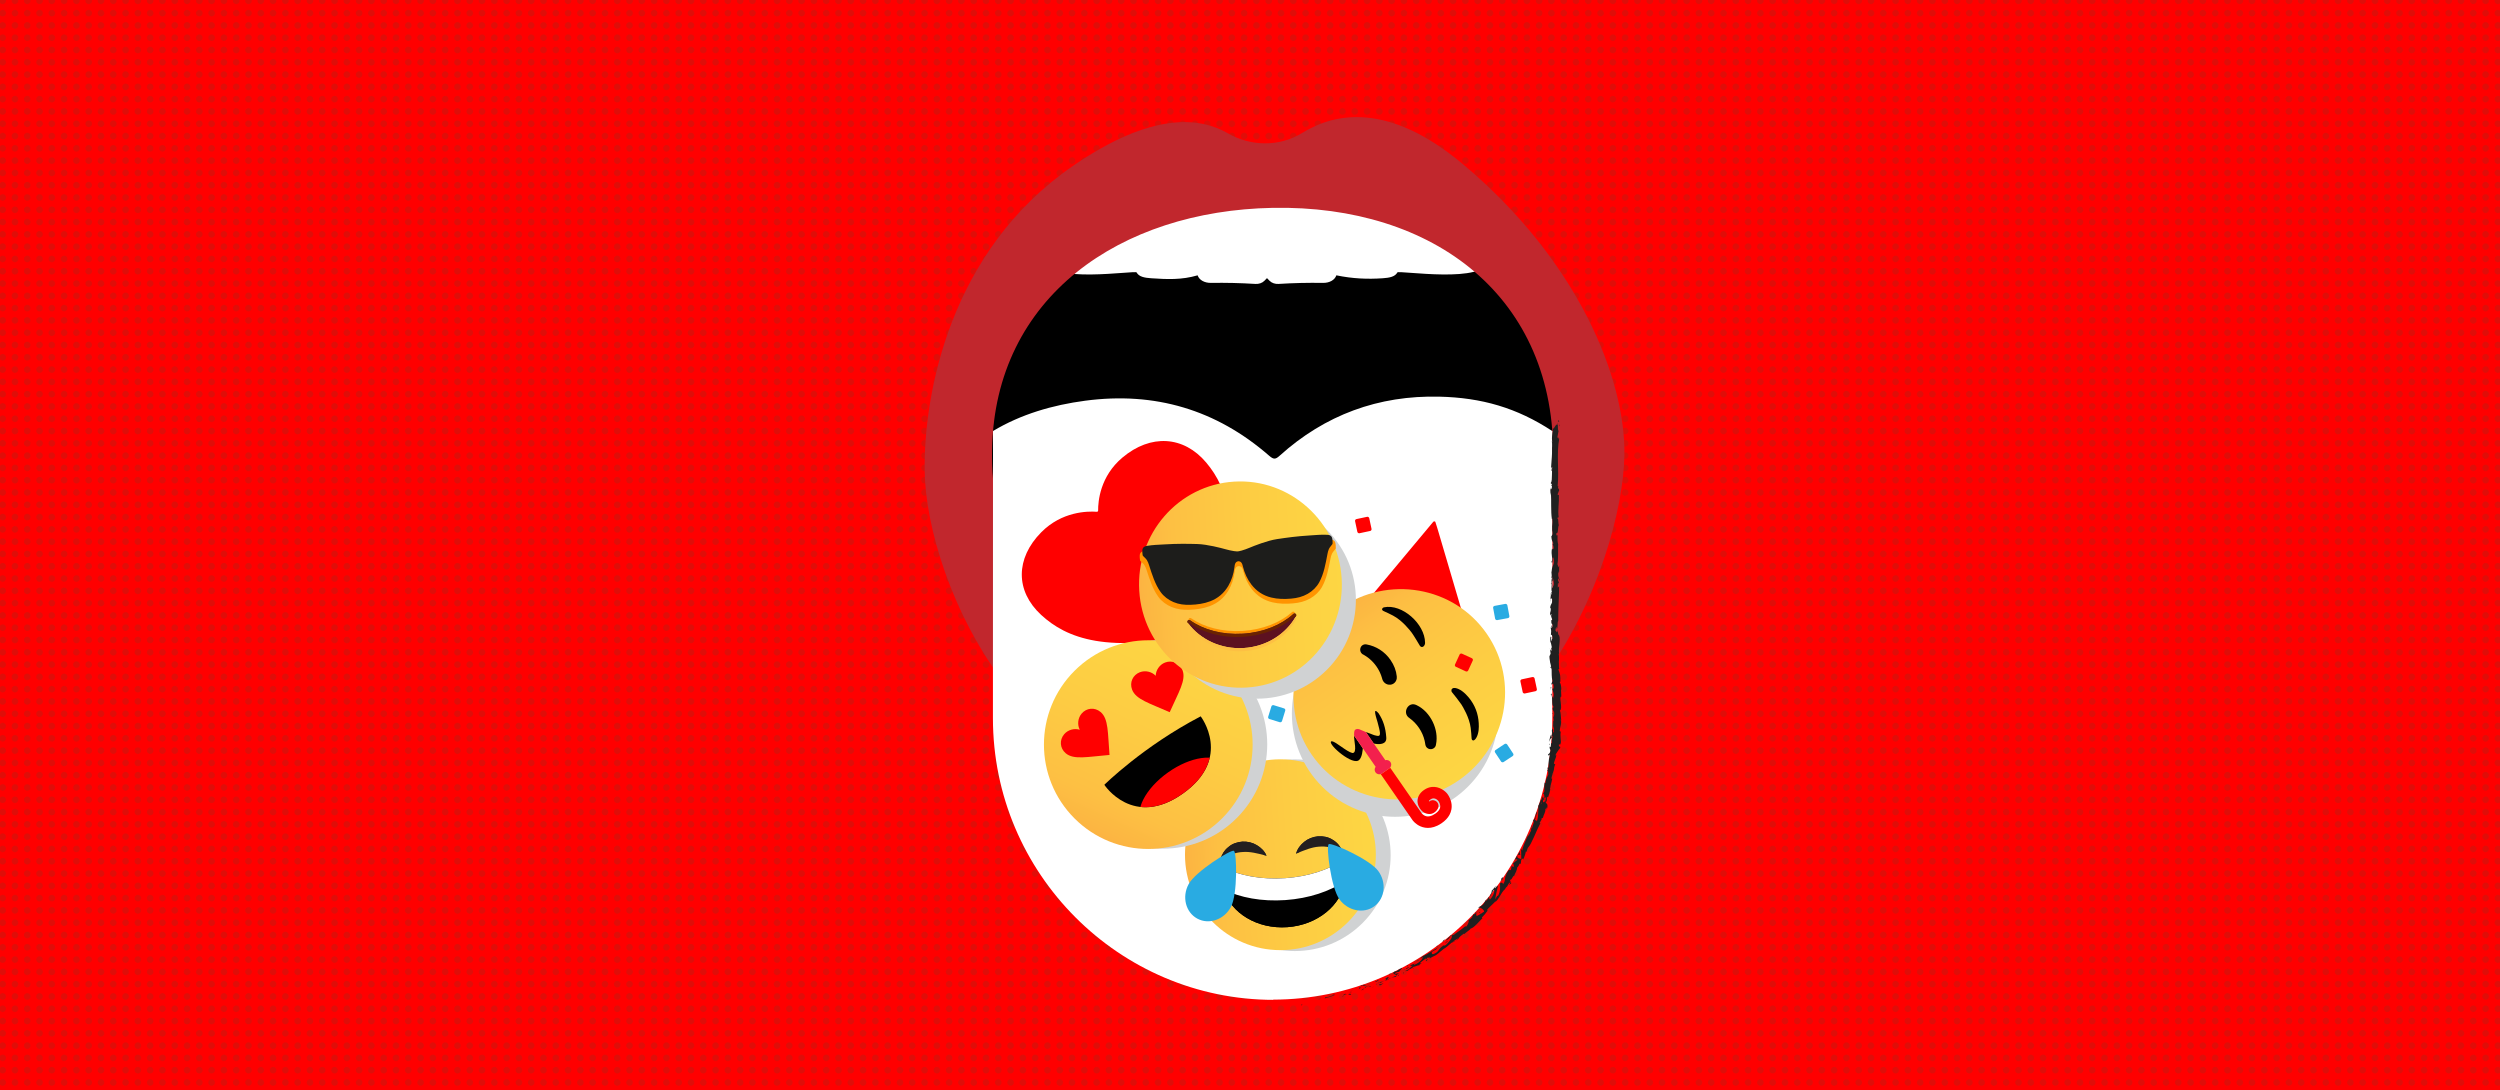 <?xml version="1.0" encoding="UTF-8"?>
<svg xmlns="http://www.w3.org/2000/svg" xmlns:xlink="http://www.w3.org/1999/xlink" viewBox="0 0 3600 1570">
  <defs>
    <style>
      .cls-1 {
        fill: none;
      }

      .cls-2 {
        filter: url(#drop-shadow-1);
      }

      .cls-3 {
        fill: #d0d2d3;
      }

      .cls-3, .cls-4 {
        mix-blend-mode: multiply;
      }

      .cls-5 {
        fill: #231f20;
      }

      .cls-6 {
        fill: #3460ee;
      }

      .cls-7 {
        fill: #1d1d1b;
      }

      .cls-8 {
        isolation: isolate;
      }

      .cls-9 {
        fill: url(#Degradado_sin_nombre_91-4);
      }

      .cls-10 {
        fill: url(#Degradado_sin_nombre_91-2);
      }

      .cls-11 {
        fill: url(#Degradado_sin_nombre_91-3);
      }

      .cls-12 {
        fill: #6b2300;
      }

      .cls-13 {
        fill-rule: evenodd;
      }

      .cls-13, .cls-14 {
        fill: red;
      }

      .cls-15 {
        fill: #ff9400;
      }

      .cls-16 {
        fill: #fff;
      }

      .cls-17 {
        fill: #f3204d;
      }

      .cls-18 {
        fill: url(#New_Pattern_Swatch_6);
        opacity: .36;
      }

      .cls-4 {
        fill: #d0d2d3;
      }

      .cls-19 {
        fill: #29abe2;
      }

      .cls-20 {
        fill: #5d1120;
      }

      .cls-21 {
        fill: #c1272d;
      }

      .cls-22 {
        fill: url(#Degradado_sin_nombre_91);
      }

      .cls-23 {
        fill: #202020;
      }

      .cls-24 {
        fill: #a24200;
      }

      .cls-25 {
        fill: #a52819;
      }

      .cls-26 {
        fill: #fdc043;
      }

      .cls-27 {
        clip-path: url(#clippath);
      }
    </style>
    <pattern id="New_Pattern_Swatch_6" data-name="New Pattern Swatch 6" x="0" y="0" width="29.9" height="29.9" patternTransform="translate(-3049.39 -3016.64) scale(.59)" patternUnits="userSpaceOnUse" viewBox="0 0 29.9 29.9">
      <g>
        <rect class="cls-1" x="0" width="29.9" height="29.9"></rect>
        <circle class="cls-25" cx="14.95" cy="14.95" r="7.98"></circle>
      </g>
    </pattern>
    <filter id="drop-shadow-1" x="1699.38" y="1086.37" width="286.08" height="274.88">
      <feOffset dx="6.99" dy="6.99"></feOffset>
      <feGaussianBlur result="blur" stdDeviation="6.99"></feGaussianBlur>
      <feFlood flood-color="#d3d3d3" flood-opacity=".75"></feFlood>
      <feComposite in2="blur" operator="in"></feComposite>
      <feComposite in="SourceGraphic"></feComposite>
    </filter>
    <linearGradient id="Degradado_sin_nombre_91" data-name="Degradado sin nombre 91" x1="-470.64" y1="2921" x2="-195.79" y2="2921" gradientTransform="translate(1965.03 -1713.34) rotate(-4.01)" gradientUnits="userSpaceOnUse">
      <stop offset="0" stop-color="#fcb342"></stop>
      <stop offset=".03" stop-color="#fcb642"></stop>
      <stop offset=".18" stop-color="#fdc043"></stop>
      <stop offset=".55" stop-color="#fdcc43"></stop>
      <stop offset="1" stop-color="#fdd643"></stop>
    </linearGradient>
    <linearGradient id="Degradado_sin_nombre_91-2" data-name="Degradado sin nombre 91" x1="1191.63" y1="1947.8" x2="1451.94" y2="1797.51" gradientTransform="translate(662.77 -994.72) rotate(9.61)" xlink:href="#Degradado_sin_nombre_91"></linearGradient>
    <clipPath id="clippath">
      <path d="M1590.24,1130.12s55.96-55.45,138.76-98.59c0,0,46.29,60.05-25.5,111.06-71.79,51.01-113.26-12.47-113.26-12.47Z"></path>
    </clipPath>
    <linearGradient id="Degradado_sin_nombre_91-3" data-name="Degradado sin nombre 91" x1="1925.79" y1="-2743.23" x2="2226.95" y2="-2743.23" gradientTransform="translate(-728.27 -1076.67) rotate(90)" xlink:href="#Degradado_sin_nombre_91"></linearGradient>
    <linearGradient id="Degradado_sin_nombre_91-4" data-name="Degradado sin nombre 91" x1="1556.66" y1="1306.27" x2="1848.68" y2="1306.27" gradientTransform="translate(83.64 -464.62)" xlink:href="#Degradado_sin_nombre_91"></linearGradient>
  </defs>
  <g class="cls-8">
    <g id="Artwork">
      <g>
        <g>
          <rect class="cls-14" x="0" y="0" width="3600" height="1570"></rect>
          <rect class="cls-18" x="0" y="0" width="3600" height="1570"></rect>
        </g>
        <g>
          <path d="M2254.22,655.32c0-227.81-184.68-412.49-412.49-412.49s-414.16,184.68-414.16,412.49,186.34,412.49,414.16,412.49,412.49-184.68,412.49-412.49Z"></path>
          <path class="cls-16" d="M1506.42,374c.21,35.71,129.04,14.84,130.27,18.3h0c3.41,6.27,11.37,7.73,20.92,8.38,23.16,1.57,43.87,2.53,66.95-4.2h0c2.27,6.78,9.96,11.04,19.3,10.89,21.25-.35,42.6.15,63.98,1.49,4.96.31,9.85-1.37,12.84-4.46,1.25-1.29,2.5-2.58,3.75-3.86.02-.18.04-.35.07-.53v.53c1.25,1.28,2.5,2.57,3.75,3.86,3,3.09,7.88,4.77,12.84,4.46,21.38-1.35,42.73-1.85,63.98-1.49,9.34.15,17.03-4.11,19.3-10.89h0c23.32,4.8,44.52,5.76,66.95,4.2,9.55-.67,17.51-2.12,20.92-8.38h0c1.23-3.46,130.06,17.42,130.27-18.3,7.81-19.4-155.12-102.46-318.05-96.1-162.93-6.35-325.86,76.7-318.05,96.1Z"></path>
          <path class="cls-16" d="M1838.11,239.33c1.13-.93,3.19-2.53,6.15-4.49h-12.29c2.95,1.96,5.01,3.56,6.15,4.49Z"></path>
          <path class="cls-21" d="M2106.14,236.04c-106.57-89.09-183.46-73.86-230.89-44.66-32.94,20.27-73.87,19.73-107.39.44-40.49-23.31-109.07-30.92-222.32,46.76-178.94,122.73-215.7,330.9-213.99,440.44,2.45,156.58,146.35,511.61,504.59,479.26,358.24,32.35,500.56-346.42,503.01-503.01,1.71-109.55-66.41-279.96-233-419.23ZM1845.03,984.07c-232.13,4.34-420.81-102.57-416.5-336.58,4.06-220.54,185.38-344.1,404.15-348.19,232.13-4.34,408.19,128.58,403.88,362.59-4.06,220.54-172.76,318.09-391.53,322.17Z"></path>
          <path class="cls-16" d="M1429.93,620.66c40.33-24.21,85.87-37.42,132.77-43.64,100.08-13.29,188.62,12.8,264.86,79.2,6.56,5.71,9.21,5.36,15.07.06,65.32-58.93,142.45-87.17,229.95-85.1,60.87,1.44,111.62,15.93,162.76,49.57-38.76,53.75-79.72,102.94-135.41,138.77-36.68,23.6-75.84,42.17-117.45,56-57.78,19.21-117,26.02-177.21,22.19-92.3-5.87-175.65-37.36-250.99-91.33-47.31-33.9-89.83-79.21-124.35-125.72Z"></path>
          <path class="cls-16" d="M1832.58,1439.48l1.63.31c-222.44,0-404.4-181.76-404.4-405.58l.11-413.55,402.65,51.07,402.76-50.98v413.45c0,223.83-180.32,405.27-402.76,405.27Z"></path>
          <path class="cls-14" d="M1499.38,766.52c29.7-30.1,66.6-30.57,80.1-29.56.95.07,1.83-.74,1.82-1.67-.12-13.54,2.86-49.38,35.05-76.44,40.46-34.02,88.02-31.51,120.67,7.32,31.29,37.22,53.37,97.64,10.05,232.77-.34,1.07-.69,2.15-1.05,3.24-1.07,3.3-3.97,5.97-7.39,6.82-1.27.32-2.54.63-3.8.93-139.89,34.01-199.82,8.54-235.62-24.52-37.35-34.49-36.9-81.32.17-118.89Z"></path>
          <g>
            <circle class="cls-4" cx="1864.53" cy="1231.52" r="138" transform="translate(-324.7 1679.13) rotate(-45)"></circle>
            <g class="cls-2">
              <g>
                <circle class="cls-22" cx="1836.81" cy="1223.81" r="137.41"></circle>
                <g>
                  <g>
                    <g>
                      <path d="M1930.3,1247.99c.32,4.6.14,9.24-.55,13.71-5.2,34.85-39.59,63.4-83.01,66.44-43.42,3.04-81.46-20.43-91.57-54.21-1.31-4.33-2.13-8.9-2.45-13.5-.44-6.3.13-12.48,1.42-18.5,23.46,11.93,55.25,18.05,89.67,15.63,32.72-2.29,61.7-11.86,83.15-25.73,1.86,5.1,2.95,10.55,3.34,16.15Z"></path>
                      <path d="M1930.3,1247.99c.32,4.6.14,9.24-.55,13.71-5.2,34.85-39.59,63.4-83.01,66.44-43.42,3.04-81.46-20.43-91.57-54.21-1.31-4.33-2.13-8.9-2.45-13.5-.14-2-.17-3.91-.11-5.82.39,2.69.99,5.46,1.77,8.02,10.11,33.78,48.15,57.25,91.57,54.21,43.42-3.04,77.82-31.59,83.01-66.44.4-2.84.71-5.68.6-8.59.34,1.99.59,4.08.73,6.18Z"></path>
                    </g>
                    <path class="cls-16" d="M1930.3,1247.99c.32,4.6.14,9.24-.55,13.71-21.49,14.78-51.63,25.03-85.75,27.42-34.12,2.39-65.4-3.56-88.83-15.19-1.31-4.33-2.13-8.9-2.45-13.5-.44-6.3.13-12.48,1.42-18.5,23.46,11.93,55.25,18.05,89.67,15.63,32.72-2.29,61.7-11.86,83.15-25.73,1.86,5.1,2.95,10.55,3.34,16.15Z"></path>
                  </g>
                  <g>
                    <g>
                      <path class="cls-5" d="M1859.36,1222.23c1.8-6.8,6.12-12.46,11.57-16.87,5.44-4.49,12.5-7.32,19.94-8.07,7.41-.47,15.16.96,21.14,4.97,6.2,3.56,10.79,9.06,13.61,15.32-6.9-1.54-12.48-3.56-18.01-4.47-5.42-1.17-10.49-1.36-15.46-.89-10.08.64-20.14,4.8-32.79,10Z"></path>
                      <path class="cls-5" d="M1925.61,1217.57c-1.15-.3-2.3-.59-3.44-.76-2.38-3.59-5.74-6.74-9.79-9.09-5.92-3.97-13.67-5.43-21.15-4.91-7.34.76-14.42,3.52-19.87,8.03-3.44,2.75-6.59,6.1-8.57,10-1.1.45-2.19.91-3.41,1.37,1.78-6.77,6.15-12.46,11.6-16.86,5.45-4.52,12.52-7.39,19.87-8.03,7.48-.52,15.23.94,21.15,4.91,6.27,3.57,10.78,9.02,13.61,15.34Z"></path>
                    </g>
                    <g>
                      <path class="cls-5" d="M1816.82,1225.21c-2.73-6.48-7.8-11.48-13.81-15.09-6.01-3.69-13.4-5.51-20.87-5.21-7.4.57-14.88,3.07-20.24,7.87-5.64,4.39-9.42,10.47-11.34,17.07,6.62-2.49,11.87-5.26,17.21-6.94,5.21-1.91,10.19-2.81,15.18-3.03,10.07-.77,20.61,1.94,33.86,5.33Z"></path>
                      <path class="cls-5" d="M1750.57,1229.83c1.1-.45,2.19-.91,3.3-1.23,1.86-3.89,4.74-7.48,8.42-10.37,5.31-4.76,12.78-7.29,20.26-7.81,7.38-.27,14.77,1.47,20.79,5.19,3.79,2.24,7.38,5.12,9.89,8.71,1.15.3,2.3.59,3.57.88-2.71-6.45-7.82-11.48-13.84-15.07-6.03-3.71-13.43-5.58-20.79-5.19-7.48.52-14.95,3.05-20.26,7.81-5.71,4.41-9.42,10.44-11.34,17.09Z"></path>
                    </g>
                  </g>
                  <g>
                    <path class="cls-19" d="M1765.52,1299.07c-9.9,18.34-31.55,25.84-48.37,16.77-16.82-9.08-22.43-31.3-12.53-49.63,9.9-18.34,61.11-50.28,65.25-48.05,4.13,2.23,5.55,62.57-4.35,80.91Z"></path>
                    <path class="cls-19" d="M1921.87,1288.12c12.36,16.78,34.85,21.19,50.23,9.86,15.39-11.33,17.84-34.12,5.49-50.9-12.36-16.78-67.53-41.26-71.31-38.48-3.78,2.79,3.23,62.74,15.59,79.51Z"></path>
                  </g>
                </g>
              </g>
            </g>
          </g>
          <g>
            <circle class="cls-3" cx="1674.56" cy="1071.87" r="150.26" transform="translate(-267.46 1498.03) rotate(-45)"></circle>
            <g>
              <circle class="cls-10" cx="1653.53" cy="1072.25" r="150.26" transform="translate(-273.88 1483.28) rotate(-45)"></circle>
              <g>
                <g>
                  <path d="M1590.24,1130.12s55.96-55.45,138.76-98.59c0,0,46.29,60.05-25.5,111.06-71.79,51.01-113.26-12.47-113.26-12.47Z"></path>
                  <g class="cls-27">
                    <ellipse class="cls-14" cx="1703.51" cy="1142.58" rx="72.23" ry="37.3" transform="translate(-346.95 1197.83) rotate(-35.39)"></ellipse>
                  </g>
                </g>
                <path class="cls-13" d="M1557.51,1027.62c-5.58,6.6-6.32,16.16-2.67,23.22-7.56-2.44-16.87-.13-22.46,6.47-6.98,8.25-6.29,20.15,2.28,27.4,11.54,9.77,31.39,5.05,63.05,2.41-2.64-31.67-1.27-52.02-12.81-61.79-8.58-7.26-20.43-5.96-27.4,2.28h0Z"></path>
                <path class="cls-13" d="M1641.41,968c-10.08,3.88-15.2,14.64-11.17,25.13,5.43,14.12,25.09,19.52,54.13,32.43,12.91-29.04,23.9-46.22,18.47-60.34-4.03-10.49-15.04-15.05-25.13-11.17-8.07,3.1-13.31,11.14-13.5,19.08-5.46-5.77-14.73-8.22-22.8-5.12h0Z"></path>
              </g>
            </g>
          </g>
          <g>
            <path class="cls-23" d="M1874.85,1446.38c-1.52.2-.79,1.18-.98,1.42,2.48-.73.87-1.69.98-1.42Z"></path>
            <polygon class="cls-23" points="1899.16 1438.92 1898.82 1439.46 1902.21 1437.56 1899.16 1438.92"></polygon>
            <path class="cls-23" d="M1922.14,1433.44c-1.32-.63-3.37-.02-5.62.8-1.13.41-2.31.87-3.47,1.26-1.16.38-2.32.63-3.38.7l-.78-.27-1.51,1.89c4.96-1.28,11.13-4,14.75-4.38Z"></path>
            <path class="cls-23" d="M1935.41,1434.1c-.95-.48,2.46-1.38-2.9.61.3,0,.39.02.56.03.49-.15,1.17-.35,2.34-.64Z"></path>
            <path class="cls-23" d="M1933.08,1434.74c-2.4.75,1.74.14,0,0h0Z"></path>
            <path class="cls-23" d="M1944.07,1431.08l-2.98,1.56c.78.22,3.64-.51,2.68.1,3.15-1.3,2.36-1.51.31-1.65Z"></path>
            <path class="cls-23" d="M1946.67,1428.89l-1.56.74c.34.09.79.02,1.56-.74Z"></path>
            <path class="cls-23" d="M1941.8,1431.21l3.31-1.58c-.55-.16-.77-.73-1.53.67.12-.62-.41.1-1.77.91Z"></path>
            <path class="cls-23" d="M1939.76,1431.52c-1.89.13-4.25.55-1.26-1-5.96,2.02-4.72,3.03,1.26,1Z"></path>
            <path class="cls-23" d="M1922.81,1431.26l-2.51.08-1.9,1.14c.95-.57,4.7-.69,4.41-1.22Z"></path>
            <path class="cls-23" d="M1963.98,1425.78c.07-.44-1.4-.66-1.8-1.07l-2.17,1.2c1.28-.13,3.62-.64,3.96-.13Z"></path>
            <path class="cls-23" d="M1962.19,1424.71l3.24-1.79c-3.11.94-3.58,1.44-3.24,1.79Z"></path>
            <polygon class="cls-23" points="1946.62 1426.73 1941.32 1429.79 1947.72 1426.38 1946.62 1426.73"></polygon>
            <polygon class="cls-23" points="1977.16 1421.15 1975.53 1422.74 1978.52 1420.15 1977.16 1421.15"></polygon>
            <path class="cls-23" d="M1985.79,1417.77c-1.15,1.29,2.43.42,1.09,1.47,2.29-1.08,4.05-2.5,5.62-3.78-1.78,1.08-3.85,1.83-6.71,2.31Z"></path>
            <path class="cls-23" d="M1995.19,1413.44c-.88.56-1.74,1.26-2.69,2.02.95-.58,1.85-1.22,2.69-2.02Z"></path>
            <path class="cls-23" d="M1971.34,1421.03c.35.13,1.07.54,3.08.09l-1.73-.57c-.41.15-.88.31-1.35.48Z"></path>
            <path class="cls-23" d="M1972.63,1420.54l.06.02c1.47-.51,2.49-.86,2.93-1.01-.38.13-1.28.42-2.99.99Z"></path>
            <path class="cls-23" d="M1971,1421.15c.13-.04.22-.08.34-.12-.17-.06-.26-.06-.34.12Z"></path>
            <path class="cls-23" d="M1955.99,1424.81c1.84-1.27,5.83-3.3,1.46-2.87-1.21,1.21,1.3.96-1.46,2.87Z"></path>
            <path class="cls-23" d="M1968.86,1420.44c-1.23.37-2.47.72-3.73,1.03.17.26.97.45.07,1.08l1.84-1.02,1.82-1.08Z"></path>
            <polygon class="cls-23" points="1970.51 1419.45 1968.86 1420.44 1970.24 1420.03 1970.51 1419.45"></polygon>
            <path class="cls-23" d="M1988.64,1414.96c1.37-1.09,3.05-1.81,4.93-2.66-2.14.63-4.3,1.38-6.31,2.2-.15.44-.81,1.4,1.38.46Z"></path>
            <path class="cls-23" d="M1980.85,1417.66c.1-.06.23-.13.33-.19-.25-.01-.43.02-.33.19Z"></path>
            <path class="cls-23" d="M2012.25,1404.21c-.13-.02-.25-.03-.38-.05,0,.07.01.13.01.21l.37-.16Z"></path>
            <path class="cls-23" d="M1986.84,1414.44c-1.62.42-2.43,1.07-3.2,1.72,1.12-.54,2.31-1.13,3.62-1.66.07-.2.05-.31-.42-.06Z"></path>
            <path class="cls-23" d="M2000.26,1410.8c-.9.11-1.89.3-2.92.52.92,0,2.75-.13,2.92-.52Z"></path>
            <path class="cls-23" d="M1981.81,1417.57c-.07.04-.14.09-.22.13.6.04.49-.05.22-.13Z"></path>
            <path class="cls-23" d="M1981.81,1417.57c.75-.45,1.28-.94,1.82-1.41-.92.43-1.76.87-2.46,1.31.22,0,.46.05.64.1Z"></path>
            <path class="cls-23" d="M2014.73,1395.08c.09.53-.72,1.51-2.05,2.39-1.35.86-3.21,1.65-5.14,1.9-3.03,2.21.56,4.37,4.33,4.79-.09-.46-.26-.84,2.96-2.96-1.47.03-8.27,2.24-5.73.07,4.36-2.56,3.93-1.3,6.37-1.89-2.42-.26,4.93-4.53,3.1-5.76l-3.65,2.54c-.2-.23,1.02-1.36-.19-1.07Z"></path>
            <path class="cls-23" d="M2005.17,1407.04l-1.39.76c1.71-.57,3.05-.71,5.55-.93,2.19-1.54,2.52-2.11,2.54-2.5l-7.14,3.04.43-.36Z"></path>
            <path class="cls-23" d="M1997.29,1410.6c.71-1.49,3.98-3.4,1.38-3.64-4.22,1.8-2.61,2.09-4.97,3.58,6.78-3.06-1.74,1.39,3.49-.04-1.28.73-2.48,1.28-3.61,1.79,1.3-.38,2.56-.71,3.77-.97-.07,0-.13,0-.19,0h-.03s0,0,0,0c-.35-.01-.48-.05-.12-.11.02-.02.1-.06.14-.08-.01-.16.06-.34.15-.52,2.09-.6.43.14-.15.52,0,.06-.03.13-.02.19,0,0,.02,0,.03,0,1.11-.57,2.23-1.12,3.34-1.7l3.29-1.81c-1.51.49-3.28,1.39-6.49,2.8Z"></path>
            <path class="cls-23" d="M1960.43,1418.39c.25.02.27.1.31.18.41-.28.55-.43-.31-.18Z"></path>
            <path class="cls-23" d="M1963.53,1418.09c-.46.32-.74.89-2.44,1.32-1.55.15-.17-.52-.36-.85-.9.61-3.24,1.93.07,1.42l.45-.31c1.48-.28,3.24-.39,4.58-.38,1.34,0,2.24.06,2.02.23-1.15-.66-2.12-1.09-4.33-1.43Z"></path>
            <path class="cls-23" d="M1980.53,1414.3c1.88-.86,3.72-1.8,5.56-2.76l-3.27.27.36.49c-3.36,1.03-2.4,1.42-2.65,2Z"></path>
            <polygon class="cls-23" points="2013.14 1404.43 2012.88 1405.86 2015.46 1402.85 2013.14 1404.43"></polygon>
            <polygon class="cls-23" points="2020.39 1400.83 2020.57 1401.9 2022.22 1400.39 2020.39 1400.83"></polygon>
            <path class="cls-23" d="M2236.71,1031.74l-.23-1.79c.06.85.14,1.39.23,1.79Z"></path>
            <path class="cls-23" d="M2235.97,1044.63l.49.35c-.24-.62-.44-.87-.49-.35Z"></path>
            <path class="cls-23" d="M2172.08,1274.8c2.32-1.63,5.27-3.25,4.12-3.65l-1.41.03c-.9,1.65-1.82,2.76-2.71,3.62Z"></path>
            <path class="cls-23" d="M2223.91,1150.27c-.18.21-.36.43-.55.64.2.72.38,1.4.55,2.01,0-.8,0-1.7,0-2.65Z"></path>
            <path class="cls-23" d="M2219.89,1147.2c.56-1.03,1.12-2.06,1.64-3.1-.44.68-.97,1.68-1.64,3.1Z"></path>
            <path class="cls-23" d="M2233.28,961.59l-1.4-1.89c.39,3.17.8,1.71,1.4,1.89Z"></path>
            <path class="cls-23" d="M2091.03,1357.49c2.11-1.03,3.72-1.95,5.02-2.91-2.61,1.18-5.01,1.7-5.02,2.91Z"></path>
            <path class="cls-23" d="M2248.61,1037.42c-.15-1.13-.36-1.61-.62-1.59.14,1.16.32,1.82.62,1.59Z"></path>
            <path class="cls-23" d="M2101.25,1350.4c-.39.17-.74.37-1.12.56-1.2,1.21-2.43,2.39-4.08,3.63,1.9-.9,3.93-2.15,5.2-4.18Z"></path>
            <path class="cls-23" d="M2232.8,702c.05-.19.08-.42.14-.59-.16-.06-.16.2-.14.59Z"></path>
            <path class="cls-23" d="M2244.23,626.58c.07.74.08,1.95.09,3.1.08-.56.07-1.49-.09-3.1Z"></path>
            <path class="cls-23" d="M2049.46,1386.04c-1.45.93-.17.25,0,0h0Z"></path>
            <path class="cls-23" d="M2039.99,1386.2c.26-.28.42-.56.33-.81,0,.31-.11.57-.33.81Z"></path>
            <path class="cls-23" d="M2109.69,1334.01s.07-.06.11-.09c-.53.16-.43.14-.11.09Z"></path>
            <path class="cls-23" d="M2046.96,1386.89c.63-.2,1.33-.48,2.07-.82-.35.1-.98.34-2.07.82Z"></path>
            <path class="cls-23" d="M2047.53,1387.18c-.53.26-.95.47-1.35.66-.09.27.13.28,1.35-.66Z"></path>
            <path class="cls-23" d="M2051.5,1384.77c-.84.51-1.66.93-2.46,1.3.33-.1.48-.12.43-.04.43-.27,1.03-.64,2.04-1.26Z"></path>
            <path class="cls-23" d="M2236.06,840.66c.04-.11.06-.24.11-.36-.48-1.71-.4-.96-.11.36Z"></path>
            <path class="cls-23" d="M2185.39,1231.1c-.03.07-.02.12-.05.19.05-.06.11-.14.16-.2h-.11Z"></path>
            <path class="cls-23" d="M2187.48,1225.42c.04,1.46-.14,2.5-.49,3.37-.37.85-.88,1.54-1.49,2.31l3.87-.17c-.58-1.83-1.26-3.69-1.9-5.51Z"></path>
            <path class="cls-23" d="M2236.68,1000.85c-.32,1.41-.61,2.82-.95,4.23-1.77-5.05-1.28-8.7-2.64-4.74,1.8.25,1.99,4.33,2.09,8.42.13,4.08.15,8.16,1.95,8.48l-.8,2.77c.05-.8-.16-.93-.11-1.71-1.85,5.36,2.56,4.06,1.8,11.04-.36,2.42-.94,4.1-1.31,2.42.24,1.82.43,3.63.64,5.45-.15,1.57-.75,1.15-.6-.41-.04,2.75-.08,5.51-.19,8.26l-.1-.07c.48,1.21,1.17,3.94,1.45,5.28-.69,2.06-.29-1.08-.78-.58l.49,4.64c-1.09,1.78-1.65-2.07-1.28-5.21-1.93,2-1.81,2.95-1.52,4.54.26,1.59.74,3.83-.79,8.31-.01-1.44,0-2.89-.04-4.33-2.28,2.58-1.87,5.98-3.65,10.67.82-1.05,4.16-9.35,4.56-4.33-.41,1.36-.7,3.18-.31,5.92-1.27-.12-1.26,2.51-1.57,5.76l-1.65-.43c.04,3.56.91,3.39,1.38,5.55-.7,3.88-2.09,4.51-3.33,5.26-1.24,6.17,2.74-3.99,1.91,3.42-1.42,5.09-1.39,8.81-1.49,15.18-1.27,3.5-.88-.82-1.61.39l.69,3.45c-.19.78-.54.44-.72.28-.02,2.79,1.61.54,1.22,4.88.81.76-.31,2.81-1.55,5.35-1.24,2.54-2.48,5.59-2.12,8.43-.78,1.17-.86-.86-1.59-.62-.41,7.43-.44,6.35-.22,12.64l-2.4,4.68c2.18-3.32,2.45,1.75,2.38,6.18.97-1.13,1.81-2.09,2.27-2.76l-1.06,6.8c-.5.71-.86-.12-1.22-1.39,0,.48.01.95.04,1.31-1.28,2.16-1.86.66-2.27-1.27.55-.7,1.12-1.38,1.69-2.05-.51-1.9-1.16-3.71-2.21-3.64.06.47-.01,1.33-.19,2.25-.14-.5-.3-.83-.52-.69-.23.17-.07.95.03,2.13l-2.24.94.61.57c-1.17,2.71-2.46,5.39-3.73,8.05-.05,3.28.16,6.46-.02,10.02-.16,3.57-.57,7.57-2.04,12.41-.4-2.83-1.92-1.29-3.4-2,1.28-.98,1.84-2.85,2.25-5.09.41-2.24.75-4.82,1.77-7.21-1.06,2.49-1.6,1.68-1.63.94-.54,3.06-.98,6.18-1.62,9.23-1.18-.66-1.64,1.49-3.01,3.54,1.56-.38,1.36,1.38.69,3.73-.66,2.35-1.91,5.21-2.24,7.11-.91-.12-1.4-1.3.54-5.46-3.77,3.91.41,7.24-3.1,11.18.45-1.03.79-1.54.54-2.13-.28,2.73-3.5,8.33-3.58,6.64l.44-1.03c-3.15,6.74-9.72,20.42-8.29,22.43-.29-.07-1.95-2.11-2.15-2.71l.29,7.66c.06,2.56.05,5.1.06,7.68-1.12-1.96-7.3-.28-5.26-6.18-1.1,1.41-2.44,3.16-3.66,6.75.82-.91,3.89-1.26,3.23.28-2.03,1.46-2.68,1.99-3.37,2.65-.69.66-1.41,1.46-3.62,3.38,1.28-1.34,2.84,1.93,1.28,4.36-.15-.62-2.66-1.35-2.4-2.41l-.57,3.83-.68,3.79c.52-1.79-1.96-1.6-3.52-.73.88-.31-3.35,5.14-4.17,6.86.78-.69,1.48-1.42,2.23-2.14-1.16,1.64-1.85,2.98-2.26,4.2-.41,1.23-.53,2.35-.65,3.47-.26,2.23-.43,4.55-2.86,7.76.09-1.15-1.63-4.12-4.35-1.09.06,1.19.3,3.92.09,7.19-.11,1.63-.31,3.41-.75,5.16-.45,1.73-1.09,3.46-1.99,5.05l-1.54.54-2.69,4.94c.2-2.07.87-5.75,1.68-9.52.39-1.9.88-3.78,1.27-5.58.4-1.8.81-3.44,1.21-4.75-2.34,1.99-1.32.05-3.93,3.7-1.59.77.48-2.71,1.22-3.79-2.17,2.71-4.5,5.28-6.8,7.87,1.67.74-3.57,7.35-2.25,7.94,1.98-3.29,3.81-6.68,5.7-9.98.84.37.81,2.42-.06,5.11-.87,2.68-2.55,6.03-5.15,8.73-1.78.98-1.48-3.12-2.04-3.38-.16,1.12-3.7,6.1-4.47,6.33l1.33-3.01c-1.59,1.34-2.24,3-3.07,4.66-.87,1.62-1.92,3.24-4.22,4.48-1.25,1.18-5.13,2.18-4.56,3.12,3.35-.64,8.32,3.2,8.13,5.64-.27.16-2.13,1.57-4.32,2.88-2.16,1.34-4.51,2.71-5.57,3.06-3.12.89.33-5.7-2.34-4.94.27.41-.41,1.94-.73,2.54-1.56.99-.53-1.59-3.14,1.34.85,1.8-5.9,5.37-.25,2.4-2.45,2.99-3.24,2.52-6.48,5.65.92-.06.85,1.35.23,3.17-.31.91-.75,1.92-1.28,2.89-.55.94-1.18,1.85-1.83,2.59-.13-.49-1.18-.37-1.68-.29-3.05,2.54-5.51,4.36-7.91,6.12-2.47,1.69-4.86,3.35-7.74,5.66-.8.09-3.89,1.9-3.19.34-.31.46-.56.96-.96,1.53-.41.55-.96,1.16-1.86,1.86-4.46,1.39,3.91-3.21.09-2.7.41,1-3.82,4.64-6.03,7.1,1.75.7,6.21-4.21,8.37-6.69,1.41,1.78-1.73,6.99-7.39,12.5-1.15,1.05-1.94,1.57-2.47,1.8-.52.23-.77.18-.9.03-.25-.3,0-.99-.34-.55-4.89,3.13-6.38,5.34-7.77,7.29-1.36,1.98-2.71,3.58-7.24,5.51-4,.86-1.66-2.29-2.93-2.69,3.94-3.15,7.02-3.34,9.77-5.36-1.28.6-2.54,1.24-3.84,1.8,1.09-1.26,3.62-3.48,5.36-4.17-.84.19-2.27.96-4.07,2.08-1.78,1.14-4.05,2.46-6.41,3.96-2.37,1.48-4.89,3.05-7.33,4.5-2.47,1.38-4.89,2.58-6.95,3.46-1.12,1.21-3.24,3.01-1.84,2.85l2.34-1.6c2.82-.33-3.8,4.05-.44,2.71-1.44,1.31-2.93,2.78-4.68,4.19-1.78,1.35-3.84,2.62-6.36,3.61l-1.65-.95c.32.36,3.54-.81,4.63-1.95-1.64,1.69-8.26,1.95-9.43,4.98l3.83-.79c-1.5,1.26-3.09,2.85-4.88,4.31-1.82,1.41-3.83,2.74-6.08,3.56,2.66.47.9-.65,4.8-.48-1.86-.41.93-1.67,3.44-3,2.51-1.33,4.81-2.57,2.15-2.53,4.09.27,5.74-2.04,10.67-2.59-.4-.42-1.9-.08,1.73-1.85.08-.23.35-.62.53-.85.11-.05.16-.06.25-.1-.08.02-.14.04-.22.06.11-.16.12-.18-.08.02-.94.28-1.75.43-2.17.33,1.12-2.07,6.64-5.25,8.17-6.88,2.18-.98-.54,1.03.87.86l2.29-2.44c.91.9,6.41-1.66,2,1.91,1.46-.85,2.88-1.77,4.32-2.65,2.87-1.04,6.49-3.02,8.36-4.8,2.17-1.07,4.26-4.49,3.08-2.52l6.13-5.11.23.2c3.31-2.11,6.23-4.96,9.43-7.64,1.6-1.34,3.26-2.65,5.06-3.86,1.77-1.23,3.63-2.42,5.72-3.4,1.86-1.91,3.79-3.84,7.39-6.43l1.31.22c2.33-2.49,8.39-5.92,8.79-7.68,2.28-.21,5.4-2.94,8.55-6.06,3.2-3.07,6.14-6.8,8.45-8.73l-.79-1.1c1.47-1.44,2.87-2.89,4.22-4.56,1.34-1.67,2.71-3.49,4.24-5.54l-1.08-.57c.56-.97,1.36-1.93,2.31-2.92.48-.49.99-.99,1.53-1.49.53-.51,1.08-1.05,1.65-1.59,2.28-2.17,4.86-4.51,7.07-7.19.04.65-1.2,1.91-2.22,2.68,3.77-2.24,6.11-6.03,8.33-9.72,2.27-3.67,4.19-7.43,7.22-9.87.77-1.76,1.7-2.76,2.72-3.64-.1.14-.18.28-.23.41.13-.15.3-.37.47-.61.67-.54,1.32-1.12,2.01-1.77-.68.48-1.3.96-1.77,1.43.81-1.2,1.94-3.09,2.92-5.02l1.56-.03c.09-.15.17-.27.25-.43,1.59-1.47.47-1.73-.96-1.35.44-1.01.8-1.96.98-2.76,2.72-.24,2.52-5.06,5.62-5.82-.05-.9,1.24-3.27,2.38-5.69,1.11-2.44,2-4.95,1.34-6.01.29.09.73-.38.16.62,1.44-1.91,2.89-3.82,3.44-5.97l1.91-.06.64-5.61c2.39-2.27,3.54-3.15,3.09.2,2.03-7.54,2.33-5.76,3.63-12.34l.78.76c1.03-2.07,1.47-5.95,2.81-6.83,1.97-1.89,4.92-7.56,7.89-14.33.76-1.68,1.54-3.42,2.34-5.18.76-1.77,1.53-3.56,2.32-5.32.79-1.76,1.61-3.47,2.41-5.13.78-1.67,1.57-3.26,2.37-4.72-3.8,1.31,3.5-5.27,1.4-6.6.94-.48,1.93-2.09,1.82.15,1.56-6.62,4.49-9.24,3.97-14.33.93-.51.57,1.71,1.19,1.18.02-.57.06-2.24.69-2.78.62-.53.28,1.13.25,2.25,2.03-6.65.04-7.98-1.83-9.06,1.93-3.05,2.3-4.78,1.68-7.56,1-.97,2.26-2.73,1.3,1.45.42-1.13,1.61-4.62,2.52-7.9.46-1.64.84-3.23,1.01-4.46.15-1.23.09-2.08-.31-2.24.59-.63.92-3.24.88-3.9,1.39-5.21,1.6-5.65,2.59-10.86l-.58,1.37c-1.55-2.48.55-4.38,1.11-8.62l.18.16c3.33-9.32.18-4.25,3.51-13.46l-1.34.3c-1.28-.68-.46-2.69.55-5.28,1.02-2.59,2.36-5.74,2.25-8.58l-1.01,1.89c-.47-3.14,4.85-7.94,5.59-10.98.31-.64.26,1.1.29,2.06,2.59-7.84-1.51-1.25-1.17-7.27,1.02-1,2.09,1.69,2.73-2.33.96-1.96-1.68-11.99.44-17.34-.79,1.16-1.57,2.31-1.86-.51.08-4.26,3.39-11.38,1.38-15.36.22-.53.41-.73.58-.75-.4-3.29-.51-10.66-1.68-12.64,1.11-.73,1.55-2.37,1.66-4.41.1-2.04-.18-4.49-.45-6.84-.58-4.69-1.24-8.97.76-8.97-.13-3.35-.28-6.7-.48-10.05l.42.25c.03-6.45-1.08-8.68-2.18-10.87.19-1.5.63-.44.84-.33.13-4.71.08-7.31-.3-9.69-.38-2.37-1.11-4.53-2.52-8.34l1.22-.95c-.28-.59-.36-1.96-.39-3.83-.02-.94-.04-2.01-.06-3.16-.02-.58-.04-1.19-.06-1.81-.02-.31-.03-.63-.05-.96v-.24s-.01-.12-.01-.12v-.24s.06-.37.06-.37l.05-.71c.03-.49.06-.99.08-1.49.05-1.01.07-2.03.07-3.05,0-2.05-.14-4.11-.47-6.07.15.09.4.28.59,1-1.55-10.27,3.59-24.59-1.18-28.35l-1.18-6.78c-.36,8.77-2.07-1.3-2.85,2.31-.28-3.45,1.42-8.92,1.67-4.68l-.24.66c2.48,1.55.86-10.9,2.55-10.66-.15-17.25,1.2-34.07,1.28-50.24l-1.93,1.86.1-5.64c.45-1.48,1.51-1.99,1.43,2.03,1.09-2.12-.93-6.74-1.34-6.86.77-7.88,2.25,3.07,2.3.66l-.15-3.28-.22.74c-.79-2.66-1.63-2.89-1.54-7.73.38-3.06,1.19-1.57,1.26-2.77.14,0,.2-.4.05-1.85l.15-7.1-1.52,2.84c-.76-3.15.07-6.68-1.65-3.4,2.65-4.81.92-26.5,1.74-29.45-1.12-4.41-1.1-8.76-.98-14.15-.32,1.34-2.03,2.15-1.82-2.51,3.53,1.7,1.52-8.52,4.06-12.28-1.68,3.36-.44-13.22-2.82-7.95.28-3.88,1.32-.24,2.15-3.18-1.38-9.23.86-20.36.38-31.77-.47-.18-1.17,1.74-1.86-.71l2.31-6.03c-.23-2.25-2.68-2.07-1.08-6.19-.39.58-.98,1.45-1.13-.06,2.23-22.37-1.92-45.7,2.3-68.41-.9,3.08-.99,1.03-1.02-1.32-.21,1.53-1.14-.03-1.77.27l1.73-9.51c-1.75-1.73-.13-10.19-1.8-11.18l.31,3.01c-1.98-4-4.37,5.61-6.89,5.03,2.24,4.48-3.3,11.83-.08,19.18-.51,1.62-.82-1.38-1.4-.51,1.08,1.86,1.31,4.11.83,8.29l-.27-.47c.28,11.72-.78,16.75-1.47,29.92l1.25-.98c-.16,2.83-.55,3.43-.86,4.75,1.9,3.25.1-7.95,2.19-4.99-2.54,3.76,0,19.96-2.89,22.5-.01,4.35,1.44-1.28,1.43,3.07l-.78,1.16,1.01,1.1c-.16,2.85-1.14,4.3-1.8,4.4.08-.69-.19-1.97-.25-2.71-.92,3.7.33,10.44.03,11.71l.48-4.18c.75,11.88-.26,26.39,1.35,37.87l.59-.87c1.1,8.77-.64,7.02-.12,16.65l-.14-.35c.59,1.93.89,4.5.83,7.13-.69-2.43-1.33,4.58-2.1,1.39,1.18,9.5.93,4.7,3.13,10.98l-.98,1.45c.89,2.14,1.36,2.32,1.62,7.12-.84-3.94-1.48,3.07-2.6-1.34-2.12,10.09,2.18,14.98-.94,19.61,2.71,4.63,1.49-8.73,2.07-6.14.88-2.17,2.03,3.82,1.76,6.99-.06,3.22-3.46,5.48-3.39,13.59.01-.81-.19-.86-.18-1.67-.69,3.03.94,5.94-.17,9.67,1.64,2.08-.09,4.83,2,5.43l-.49-7.44c.55,4.21,3,8.16,1.83,15.11-.42-.54-.98-2.61-1.29-4.03-.61,2.03.41,3.91-.22,6.02-2.09-.6-.47-9.04-2.07-13.55-.88,2.18,1.52,8.54-.74,6.27,2.88,3.26-.35,7.99,1.85,13.47l-1.25-.36c.2.87.79,2.67.76,4.27l-1.63-2.89c1.39,4.44-1.2,8.57-.44,12.83-.05-8.93,1.5-2.01,2.41-5.78,1.69,11.01-3.26,6.34-2.65,18.66-.18-1.67.74-6.27,1.33-3.66-.25,2.35-.73,5.45-1.39,6.89.27,8.17,1.29-1.26,2.06,2.22-1.52,2.78.63,4.01,1.12,7.59l-1.27.03c-.8,9.31,2.65,2.46,1.68,10.84l-1.77-3.54.46,4.37-1.45-.9c1.08,4.75.81,6.23.41,10.89.89-1.08,2.31.6,2.35,4.73-.75,2.81-1.21-1.57-1.02,4.27-.8-1.32-1.8-2.76-.63-5.31-.41-.26-.8-1.3-1.21-1.57-.86,3.03-.19,7.61-.17,9.72.05-.81.11-1.79.29-2.29l1.78,8.47c-.48,1.33-.86.28-1.24-.77.14,1.72.73,2.9.84,5.42-1.03-.65-2.1-.49-2.59-4.06l1.16,8.07c-.45.54-1.23,4.14-1.61,3.1-.17,1.25-.08,2.65.1,4.15.09.75.22,1.53.35,2.33.07.4.13.8.2,1.21l.05.31.03.16.02.27.1,1.08.21.84.1.41.07.22.26.92c.17.62.32,1.25.45,1.89.25,1.28.4,2.58.37,3.87.23.28.49.85.77,2.07.34,5.47-.5,10.38,1.33,16.77l-1.64,3.79c.7,5.06,2.06-5.13,3.21,3.33.87,6-1.47,2.31-1.9,4.44,1.04,2.94,3.12,8.12,1.66,13.68-.35-1.83-.12-3.27-.29-4.97ZM2234.94,1063.85c-.14-1.25-.72-3.74.12-4.56,1.31,1.52.51,2.53-.12,4.56ZM2218.88,1158.53c-.12-1,.53-2.27,1.42-3.67-.21,1.14-.66,2.38-1.42,3.67ZM2065.04,1375.37s.06-.08.08-.12c2.63-1.08,1.69-.72-.08.12ZM2059.84,1378.02c-.4.46-.27.59.03.61.17-.49,1.26-1.21,2.56-1.93-.53-.06-1.28.15-2.59,1.32ZM2244.6,822.57l-.33,1.11c-.37-2.52-.04-1.81.33-1.11Z"></path>
            <path class="cls-23" d="M2220.34,1147.58c.3-.27.56-.3.81-.31-.07-.52-.3-.6-.81.31Z"></path>
            <path class="cls-23" d="M2233.54,961.94c0-.06,0-.13,0-.19-.09-.1-.17-.14-.25-.16l.26.35Z"></path>
            <path class="cls-23" d="M2122.8,1314.85c.95-.69,1.57-.99,2.05-1.13-.18-.26-.74-.07-2.05,1.13Z"></path>
            <path class="cls-23" d="M2034.12,1395.14l3.13-2.06c-1.56.91-2.26.97-3.16,1.22.21.22,1.04.27.02.84Z"></path>
            <path class="cls-23" d="M2001.77,1401.92c-.43.36-1.03.48-1.45.84l.37.48c2.07-.97,3.34-2.06,1.08-1.32Z"></path>
            <path class="cls-23" d="M2029.14,1393.01c-.75-.82-2.66.52-4.9,1.84.14-.07.27-.15.41-.2-.02,1.67,2.25.02,4.48-1.64Z"></path>
            <path class="cls-23" d="M2023.73,1395.15c-.69.4-1.41.78-2.13,1.08,0,.67.93-.32,2.13-1.08Z"></path>
            <path class="cls-23" d="M2053.89,1382.42c-1.21.39.03,1.57-.8,1.55-.5,1.87,6.28-5.58.8-1.55Z"></path>
            <path class="cls-23" d="M2025.67,1390.8l1.43.77c.27-.53.55-1.05.8-1.6-.73.29-1.49.55-2.23.83Z"></path>
            <path class="cls-23" d="M2044.01,1382.03c-1.24.59-2.48,1.18-3.76,1.7.16.16-.24.52-.75.91,2.28-1.12,4.79-2.33,4.51-2.62Z"></path>
            <path class="cls-23" d="M2039.5,1384.65c-1.18.6-2.27,1.22-2.81,1.76.62-.35,1.96-1.12,2.81-1.76Z"></path>
            <polygon class="cls-23" points="2030.46 1387.85 2031.66 1387.52 2034.26 1386.24 2030.46 1387.85"></polygon>
            <path class="cls-23" d="M2081.41,1358.39l3.38-2.99c.1-.64-1.05-.13-2.28,1.01-.67.9-1.91,2.03-1.1,1.98Z"></path>
            <path class="cls-23" d="M2068.22,1363.13c1.15-.46,1.38-.26,2.18-.28l-.81-1.43-1.37,1.71Z"></path>
            <path class="cls-23" d="M2078.68,1355.43c.09-.64,4.4-4.9-.05-1.46-.08.66-3.5,3.52.05,1.46Z"></path>
            <polygon class="cls-23" points="2130.85 1313.13 2130.06 1313.95 2132.1 1315.7 2130.85 1313.13"></polygon>
            <path class="cls-23" d="M2163.19,1263.58c-3.49,3.91.65,1.97-2.69,5.38-.18,1.38,2.73-2.79,2.46-1.44,1.25-2.99,2.5-4.13.23-3.94Z"></path>
            <path class="cls-23" d="M2162.97,1267.53c-.2.48-.4.99-.59,1.56.39-.85.53-1.28.59-1.56Z"></path>
            <polygon class="cls-23" points="2245.66 614.07 2246.21 610.65 2245.31 612.85 2245.66 614.07"></polygon>
            <path class="cls-23" d="M2243.66,607.51l1.71-.81-1.55-2.05c.08.77.23,2.27-.16,2.86Z"></path>
            <path class="cls-23" d="M2230.48,1072.76l.38.3c.5-.46.63-1.24.88-2.8l-1.26,2.49Z"></path>
            <polygon class="cls-23" points="2235.19 1027.44 2235.13 1028.23 2236.72 1026.81 2235.19 1027.44"></polygon>
            <path class="cls-23" d="M2232.98,989.28c.01,1.55.43,3.37.41,4.93-.38-3.38,1.49-5.44-.41-4.93Z"></path>
          </g>
          <g>
            <g>
              <circle class="cls-3" cx="2008.9" cy="1027.58" r="148.61" transform="translate(-138.22 1721.48) rotate(-45)"></circle>
              <g>
                <path class="cls-14" d="M2093.17,839.87l-4.24-14.38-8.1-27.47-4.51-15.28-5.26-17.85s-3.41-11.5-4.23-13.49c-.19-.59-1.63-.82-2.43-.37-.22.12-.42.26-.6.47l-8.31,9.95-11.28,13.51-10.96,13.12-18.25,21.85-11.54,13.83-24.84,29.75,21.75,6.14,55.79,15.75,32.32,9.12,19.48,5.5-14.8-50.16Z"></path>
                <ellipse class="cls-11" cx="2014.96" cy="999.7" rx="153.18" ry="150.58" transform="translate(-210.89 1323.8) rotate(-34.67)"></ellipse>
                <path class="cls-12" d="M1960.79,930.14s.06-.06.09-.08c-.03.03-.06.05-.09.08Z"></path>
                <path class="cls-26" d="M1993.64,983c-.09-.09-.18-.17-.27-.26.09.09.18.17.27.26Z"></path>
                <path class="cls-26" d="M1972.05,948.65c3.76,3.13,7.17,6.81,10.1,11.04,1.43,2.07,2.72,4.2,3.85,6.37-1.13-2.17-2.42-4.3-3.85-6.37-2.93-4.23-6.34-7.91-10.1-11.04Z"></path>
                <path class="cls-26" d="M1998.26,985.58c-.17-.05-.34-.1-.51-.15.17.06.34.11.51.15Z"></path>
                <path class="cls-26" d="M1989.9,975.75c.15.5.3,1,.43,1.51h0s0,0,0,0c-.13-.5-.28-1.01-.43-1.51Z"></path>
                <path class="cls-26" d="M1994.41,983.66c-.1-.08-.2-.16-.3-.24.1.08.2.16.3.24Z"></path>
                <path class="cls-26" d="M1996.37,984.87c-.12-.06-.23-.11-.35-.17.11.06.23.11.35.17Z"></path>
                <path class="cls-26" d="M1997.34,985.28c-.15-.06-.31-.11-.46-.18.15.06.31.12.46.18Z"></path>
                <path class="cls-26" d="M1995.22,984.23c-.1-.06-.19-.13-.29-.2.1.07.19.14.29.2Z"></path>
                <path class="cls-26" d="M1959.87,931.33h0c-.19.3-.34.6-.49.92.14-.32.3-.63.49-.92Z"></path>
                <path class="cls-26" d="M2003.59,985.65c.24-.06.48-.13.72-.2h0c-.24.08-.48.14-.72.2Z"></path>
                <path class="cls-26" d="M1958.7,935.65c0-.34.01-.69.05-1.03-.04.34-.06.68-.05,1.03Z"></path>
                <path class="cls-26" d="M1959.48,938.91c-.15-.32-.29-.65-.4-.98.11.33.24.66.4.98Z"></path>
                <path class="cls-26" d="M1970.8,947.64c-1.04-.81-2.1-1.59-3.18-2.32,1.08.73,2.15,1.5,3.18,2.32Z"></path>
                <path class="cls-26" d="M1961.2,941.29c-.23-.22-.44-.46-.64-.71.2.25.41.49.64.71Z"></path>
                <path class="cls-26" d="M1959.08,937.92c-.11-.33-.18-.67-.24-1,.06.34.14.67.24,1Z"></path>
                <path class="cls-26" d="M1960.15,940.08h0c-.21-.3-.39-.62-.55-.94.16.32.34.63.55.94Z"></path>
                <path class="cls-26" d="M2002.53,985.85c-.24.03-.47.06-.71.08.24-.02.47-.04.71-.08Z"></path>
                <path class="cls-26" d="M2003.42,985.69c-.23.05-.46.1-.7.14.23-.04.46-.08.7-.14Z"></path>
                <path class="cls-26" d="M1958.77,934.41c.09-.68.27-1.35.54-1.98-.26.63-.44,1.3-.54,1.98Z"></path>
                <path class="cls-26" d="M1999.2,985.79c-.19-.03-.38-.08-.56-.12.19.04.37.09.56.12Z"></path>
                <path class="cls-26" d="M1958.79,936.68c-.05-.34-.09-.69-.1-1.03,0,.34.05.69.1,1.03Z"></path>
                <path class="cls-26" d="M2001.7,985.94c-.75.04-1.49,0-2.23-.11.74.11,1.49.15,2.23.11Z"></path>
                <path class="cls-26" d="M1992.89,982.23c-.07-.08-.15-.16-.22-.24.07.08.14.16.22.24Z"></path>
                <path class="cls-26" d="M2026,1030.16c-.05-.1-.1-.19-.15-.29.05.1.1.19.15.29Z"></path>
                <path class="cls-26" d="M2055.38,1077.14c-.27-.22-.53-.46-.78-.72.25.26.5.5.78.72Z"></path>
                <path class="cls-26" d="M2053.41,1074.82c-.16-.28-.31-.56-.44-.85.12.29.28.57.44.85Z"></path>
                <path class="cls-26" d="M2024.64,1026.08c-.02-.13-.02-.26-.03-.38.01.13.02.26.03.38Z"></path>
                <path class="cls-26" d="M2025.17,1028.31c-.04-.12-.08-.24-.12-.36.04.12.08.24.12.36Z"></path>
                <path class="cls-26" d="M2025.54,1029.25c-.05-.11-.1-.23-.15-.35.05.12.1.23.15.35Z"></path>
                <path class="cls-26" d="M2057.37,1078.31c-.32-.13-.63-.28-.93-.45.3.17.61.33.93.45Z"></path>
                <path class="cls-26" d="M2056.24,1077.73c-.29-.18-.58-.37-.85-.58.27.22.56.41.85.58Z"></path>
                <path class="cls-26" d="M2029.59,1034.03h0c.43.3.84.62,1.26.94-.42-.31-.83-.63-1.26-.93h0Z"></path>
                <path class="cls-26" d="M2024.88,1027.33c-.03-.11-.06-.23-.08-.34.02.11.06.23.08.34Z"></path>
                <path class="cls-26" d="M2060.6,1078.87c-.68.02-1.37-.04-2.04-.2.67.16,1.35.22,2.04.2Z"></path>
                <path class="cls-26" d="M2058.35,1078.62c-.33-.09-.66-.19-.98-.31.32.13.65.23.98.31Z"></path>
                <path class="cls-26" d="M2053.74,1075.39c.21.3.44.58.68.85-.24-.27-.47-.54-.68-.85h0Z"></path>
                <path class="cls-24" d="M2127.46,1058.98c-.06.17-.13.32-.19.48.06-.16.13-.31.19-.48Z"></path>
                <path class="cls-24" d="M2092.72,990.83c.19-.05.38-.09.59-.12-.21.03-.41.07-.59.12Z"></path>
                <path class="cls-24" d="M2126.85,1060.47c-.08.17-.16.33-.23.49.08-.16.16-.32.23-.49Z"></path>
                <path class="cls-24" d="M2123.51,1065.31c-.17.14-.33.26-.5.37.16-.11.33-.23.5-.37Z"></path>
                <path class="cls-24" d="M2124.18,1064.69c-.15.16-.3.3-.45.44.15-.14.3-.28.45-.44Z"></path>
                <path class="cls-24" d="M2128.01,1057.32c-.05.16-.1.31-.15.47.05-.16.1-.31.15-.47Z"></path>
                <path class="cls-24" d="M2126.21,1061.79c-.09.17-.19.34-.29.5.1-.16.19-.33.29-.5Z"></path>
                <path class="cls-24" d="M2124.86,1063.89c-.13.17-.27.33-.4.48.13-.15.27-.31.4-.48Z"></path>
                <path class="cls-24" d="M2121.65,1066.22c-.18.02-.35.01-.51-.02.16.03.33.04.51.02Z"></path>
                <path class="cls-24" d="M2091.23,991.55c.38-.3.86-.55,1.44-.71-.58.16-1.05.4-1.44.71Z"></path>
                <path class="cls-24" d="M2090.34,992.66c.2-.4.49-.78.87-1.09-.38.31-.67.68-.87,1.09Z"></path>
                <path class="cls-24" d="M2125.54,1062.93c-.11.18-.23.34-.34.5.11-.16.23-.32.34-.5Z"></path>
                <path class="cls-24" d="M2093.33,990.71c.43-.06.91-.08,1.44-.05-.53-.03-1.01-.01-1.44.05Z"></path>
                <path class="cls-24" d="M2097.74,991.23c.3.09.6.19.92.31-.32-.11-.62-.21-.92-.31Z"></path>
                <path class="cls-24" d="M2122.24,1066.08c-.18.07-.36.11-.53.14.17-.02.35-.07.53-.14Z"></path>
                <path class="cls-24" d="M2122.86,1065.78c-.18.11-.36.2-.53.27.17-.07.35-.16.53-.27Z"></path>
                <path class="cls-24" d="M2095.62,990.75c-.26-.04-.51-.06-.75-.08.24.02.49.04.75.08Z"></path>
                <path class="cls-24" d="M2095.7,990.76c.58.09,1.21.23,1.88.43-.68-.2-1.31-.34-1.88-.43Z"></path>
                <path class="cls-24" d="M2129.22,1051.31c-.01.09-.03.17-.04.26.01-.09.03-.17.04-.26Z"></path>
                <path class="cls-24" d="M2128.91,1053.48c-.02.13-.05.26-.08.39.02-.13.05-.25.08-.39Z"></path>
                <path class="cls-24" d="M2090.34,992.66c-.13.27-.23.56-.29.85,0,0,0,0,0,0,.06-.29.15-.58.29-.85Z"></path>
                <path class="cls-24" d="M2128.5,1055.48c-.04.15-.08.29-.11.44.04-.15.08-.29.11-.44Z"></path>
                <path class="cls-12" d="M2121.7,1066.22s-.03,0-.05,0c.02,0,.03,0,.05,0Z"></path>
                <path class="cls-12" d="M2121.12,1066.2s0,0,.01,0c0,0,0,0-.01,0,0,0,0,0,0,0Z"></path>
                <g>
                  <path class="cls-24" d="M2117.26,1007.34c-2.61-3.53-9.42-11.95-17.3-15.29-.4-.17-.77-.31-1.14-.45.37.14.75.28,1.14.45,7.88,3.34,14.69,11.76,17.3,15.29Z"></path>
                  <path class="cls-24" d="M2117.4,1007.53c.06.08.11.15.16.22-.05-.07-.11-.15-.16-.22Z"></path>
                  <path class="cls-12" d="M2118.39,1008.93c7.72,11.16,11.23,23.55,11.13,37.5-.01,1.74-.12,3.36-.29,4.88.17-1.51.28-3.14.29-4.87.1-13.95-3.4-26.34-11.13-37.5,0,0-.29-.44-.83-1.18.53.74.82,1.17.82,1.17Z"></path>
                  <path class="cls-12" d="M2117.26,1007.34c.05.07.1.13.14.19-.05-.06-.09-.13-.14-.19Z"></path>
                  <path d="M2118.39,1008.93s-.29-.44-.82-1.17c-.05-.07-.11-.15-.16-.22-.05-.06-.09-.13-.14-.19-2.61-3.53-9.42-11.95-17.3-15.29-.39-.17-.78-.31-1.14-.45-.05-.02-.1-.04-.16-.06-.32-.11-.62-.21-.92-.3-.05-.02-.1-.03-.15-.05-.68-.2-1.31-.34-1.88-.43-.03,0-.05,0-.08-.01-.26-.04-.51-.06-.75-.08-.03,0-.07,0-.1,0-.53-.03-1.01-.01-1.44.05,0,0,0,0-.01,0-.21.03-.41.07-.59.12-.02,0-.04,0-.05.01-.58.16-1.05.4-1.44.71,0,0-.01.01-.02.02-.38.31-.67.68-.87,1.09,0,0,0,0,0,0-.13.27-.23.56-.29.85-.12.61-.09,1.24.07,1.84,0,0,0,.02,0,.03.08.29.19.57.32.82,0,.01.01.02.02.04.14.26.31.5.5.71,2.24,2.45,11.06,13.9,13.33,17.35.07.11.14.22.2.31,1.89,3.01,11.4,18.37,13.28,33.57,1.53,12.34.82,15.72,1.93,17.17.26.33.61.57,1.11.78.09.04.2.05.3.07,0,0,0,0,.01,0,.16.03.33.04.51.02.02,0,.03,0,.05,0,.17-.02.35-.07.53-.14.03-.01.06-.02.09-.04.17-.07.35-.16.53-.27.05-.03.1-.06.15-.1.16-.11.33-.23.5-.37.07-.06.14-.12.22-.19.15-.13.3-.28.45-.44.09-.1.19-.21.28-.31.13-.15.26-.31.4-.48.11-.15.23-.31.34-.47.11-.16.23-.32.34-.5.13-.2.26-.42.38-.64.1-.16.19-.33.28-.5.14-.26.28-.54.41-.82.08-.16.16-.32.23-.49.14-.32.28-.66.42-1.01.06-.16.13-.31.19-.48.14-.38.27-.79.4-1.2.05-.16.1-.31.15-.47.13-.45.26-.92.37-1.4.04-.15.08-.29.11-.44.12-.52.23-1.06.33-1.62.02-.13.05-.25.08-.39.11-.61.2-1.26.28-1.92.01-.09.03-.17.04-.26.18-1.51.28-3.14.29-4.88.1-13.95-3.4-26.34-11.13-37.5Z"></path>
                </g>
                <path d="M1962.41,1077.43l-3.26-4.72h0l-9.27-13.41c-.65,5.79,5.27,25.54-2.45,25.02-8.45-1.93-23.23-15.93-29.4-16.95-9.69.71,25.57,32.87,37.32,28.1,0,.01-.02.03-.02.04.07-.02.13-.07.19-.1.01,0,.02,0,.04-.01,0,0,0,0,0,0,6.36-2.64,6.86-17.97,6.86-17.97Z"></path>
                <path d="M1996.24,1061.87c-1.03-14.19-4.29-24.29-10.98-34.56-9.85-11.53-2.68,8.4-1.62,12.51,3.59,13.76,5.89,21-.46,19.8-6.35-1.2-4.43-1.33-16.28-5.48l.1.24c3.46,5,7.79,11.27,11.24,16.26,7.39,1.81,19.01,1.74,17.99-8.77Z"></path>
                <path class="cls-6" d="M1997.12,1098.8s0,0,0,.01c0,0,0,0,0,0,0,0,0,0-.01-.01Z"></path>
                <path d="M2052.09,925.41c-.27-27.02-33.09-56.33-59.15-50.86-.16.03-.32.08-.47.14-1.53.62-3,2.25-1.97,3.86.97,1.55,4.38,2.08,15.39,7.87,13.56,7.13,24.58,21.44,26.73,24.27,2.87,3.81,9.79,15.43,12.06,19.3.12.2.25.39.42.55,3.44,3.34,7.26-1.19,6.99-5.13Z"></path>
                <path class="cls-14" d="M2060.86,1171.94c.51-.1,1-.24,1.47-.39,3.74-1.24,6.53-4.11,8.17-7.2.19-.36.34-.73.48-1.11,1.35-3.79-.24-8.1-3.9-10.04-3.09-1.64-6.75-1.12-9.25,1.04-.05-.11-.08-.2-.1-.3h0c-.05-.16-.08-.31-.07-.42,0-.04.03-.11.07-.2.17-.38.74-1.17,2.26-2.22,5.52-3.82,10.19,1.02,11.25,2.26.83,1.17,3.3,5.09,2.57,9.26-.16.9-.48,1.79-.93,2.68-1.15,2.23-3.21,4.41-6.22,6.48-1.39.96-2.73,1.73-4.04,2.34-.31.14-.61.26-.91.38-3.34,1.36-6.4,1.55-9.13.53-2.93-1.1-4.78-3.23-5.09-3.6l-1.8-2.61-5.76-8.33-6.37-9.21-.45-.64-10.58-15.29-11.43-16.52-9.28-13.42c-.37.43-.79.83-1.28,1.16l-3.91,2.71-2.87,1.98-3.76,2.6c-.26.18-.53.33-.81.47-.32.16-.65.3-.98.4l9.54,13.79,10.62,15.36,12.04,17.4,10.62,15.36,3.05,4.41.05.07c.43.59,4.36,5.84,11.48,8.88,1.91.82,4.16,1.51,6.68,1.89,4.87.74,10.82.25,17.57-2.97,1.99-.95,4.04-2.11,6.17-3.58,5.03-3.48,8.76-7.43,11.17-11.81,1.4-2.55,2.36-5.25,2.85-8.08.41-2.34.45-4.57.27-6.67-.62-7.11-3.97-12.64-5.7-15.05-1.64-2.37-4.74-5.32-8.77-7.51-3.96-2.15-8.81-3.57-14.06-3.01-3.59.38-7.37,1.68-11.18,4.32-3.65,2.53-5.92,5.26-7.33,7.87q1.3.38,0,0c-1.99,3.7-2.23,7.15-2.06,9.4.15,2.01.65,3.91,1.36,5.64h0c1.03,2.5,2.5,4.66,4,6.34,1.54,1.72,3.11,2.95,4.28,3.52,3.77,1.86,7.13,2.22,10.01,1.64h0ZM2073.81,1168.25s0-.01,0-.02c0,0,0,.01,0,.02Z"></path>
                <path d="M2011.37,974.14h0s0,0,0,0c-.89-8.62-3.83-16.27-9.15-23.96-8.37-12.1-20.79-19.68-33.99-22.11-.44-.08-.88-.16-1.33-.23-1.7-.14-3.45.27-4.95,1.3-.22.15-.42.31-.62.48-.16.14-.32.29-.47.44-.03.03-.06.05-.09.08-.35.37-.65.77-.92,1.19-.18.3-.34.61-.48.92-.03.06-.05.12-.08.18-.26.63-.44,1.3-.54,1.98,0,.07-.02.14-.02.21-.04.34-.06.68-.05,1.03,0,.34.04.69.1,1.03.01.08.03.16.04.24.06.34.14.67.24,1,0,0,0,0,0,.01.11.33.24.66.39.98.04.08.08.16.12.24.16.32.34.63.55.94.13.18.27.34.41.5.2.25.42.49.64.71.23.22.47.45.72.64.67.51,1.4.9,2.17,1.18,1.2.69,2.37,1.44,3.53,2.21,1.08.73,2.15,1.5,3.18,2.32.42.33.84.66,1.25,1.01,3.76,3.13,7.17,6.81,10.1,11.04,1.43,2.07,2.72,4.2,3.85,6.37.38.72.74,1.45,1.08,2.19,1.14,2.45,2.08,4.96,2.83,7.5.15.5.3,1,.43,1.51h0c.31,1.36.87,2.69,1.72,3.91.2.29.41.56.63.82.07.08.14.16.22.24.15.17.31.34.47.51.09.09.18.18.27.26.15.14.31.28.48.42.1.08.2.16.3.24.17.13.34.25.52.38.1.07.19.14.29.2.26.17.53.32.8.47.12.06.23.11.35.17.17.08.34.16.51.24.15.06.31.12.46.18.14.05.28.1.42.15.17.05.34.11.51.15.12.03.25.06.37.09.19.04.38.09.56.12.09.02.18.03.27.04.74.11,1.49.15,2.23.11.04,0,.08,0,.12,0,.24-.02.47-.05.71-.08.06,0,.13-.02.19-.03.23-.04.47-.08.7-.13.06-.01.12-.03.17-.04.24-.06.48-.13.72-.2.42-.14.83-.31,1.23-.5.07-.04.15-.07.22-.11.41-.21.81-.43,1.2-.7,0,0,0,0,0,0,1.95-1.35,3.28-3.26,3.95-5.39.18-.57.34-1.16.42-1.75.01-.09.01-.18.02-.27.1-.85.11-1.72,0-2.58h0Z"></path>
                <path d="M2067.83,1072.06c4.48-21.12-7.81-47.12-27.9-56.62h0c-12.11-6.28-21.51,11.41-10.34,18.59,0,0,0,0,0,0,10.8,7.69,18.91,19.67,21.87,32.52,1.03,3.65.47,8.1,3.91,10.59,4.47,3.85,12.07.83,12.46-5.08Z"></path>
              </g>
            </g>
            <path class="cls-17" d="M1962.41,1077.43l18.53,26.79c-1.76,2.24-1.95,5.47-.25,7.93,1.7,2.46,4.79,3.42,7.51,2.57h0c.33-.11.66-.24.98-.4.28-.14.55-.29.81-.47l3.76-2.6,2.87-1.98,3.91-2.71c.49-.34.91-.73,1.28-1.16,1.91-2.25,2.17-5.6.42-8.13-1.67-2.42-4.68-3.38-7.36-2.61q-.21.06,0,0s-14.45-20.89-14.45-20.89l-2.16-3.12c-.07-.01-.14-.03-.21-.04-.13-.03.14.03.21.04l-.92-1.33-3.31-4.78-3.48-5.04h0s-.27-.39-.27-.39l-3.37-4.96c-3.16-1.34-5.81-2.36-7.29-3.05-.03-.01-.06-.03-.08-.04-.55-.26-.92-.43-1.04-.48-.63-.28-1.81-.86-3.26-.92-.56-.02-1.16.03-1.78.2,0,0-.02,0-.03,0-.3.09-.61.2-.92.35-.03.01-.05.03-.08.04-.31.15-.61.33-.93.56-.09.07-.18.14-.26.23-.01.01-.02.03-.04.04-.02.02-.04.05-.06.08-.07.08-.14.17-.2.27-.05.07-.09.15-.14.23-.03.04-.05.1-.07.14-.05.09-.09.19-.14.29,0,0,0,0,0,0,.75-.13,1.46-.1,2.1.01-.64-.11-1.35-.15-2.1-.01,0,0,0,0,0,0-.09.23-.18.48-.25.75,0,.04-.02.07-.03.11-.07.26-.13.54-.18.84,0,.05-.02.1-.03.16-.05.3-.09.61-.12.94,0,.05,0,.1-.01.14-.07.7-.1,1.46-.11,2.26,0,.05,0,.1,0,.15,0,.39,0,.78,0,1.19,0,.07,0,.14,0,.21,0,.16.01.32.02.47,0,0,9.36,13.54,9.36,13.54l3.26,4.72"></path>
          </g>
          <g>
            <circle class="cls-3" cx="1810.16" cy="863.77" r="142.33" transform="translate(-80.6 1532.97) rotate(-45)"></circle>
            <g>
              <ellipse class="cls-9" cx="1786.3" cy="841.65" rx="146.01" ry="148.53" transform="translate(-48.36 111.4) rotate(-3.52)"></ellipse>
              <g>
                <g>
                  <path class="cls-15" d="M1713.81,893.26c18.83,13.5,46.04,21.12,75.79,19.29,29.75-1.83,55.82-12.73,72.85-28.45.68-.62,1.46-.78,2.17-.63.35-2.03-2.25-3.68-4.05-2.06-16.66,14.93-42.15,25.31-71.22,27.1-29.06,1.79-55.63-5.39-74-18.16-1.99-1.38-4.37.57-3.77,2.55.68-.24,1.48-.18,2.23.36Z"></path>
                  <path class="cls-20" d="M1789.6,912.52c-29.75,1.83-56.96-5.79-75.79-19.29-2.3-1.65-5.12,1.19-3.45,3.49,17.23,23.71,47.29,38.49,80.51,36.45,33.23-2.05,61.24-20.4,75.43-46.05,1.37-2.48-1.77-4.96-3.85-3.04-17.03,15.71-43.1,26.61-72.85,28.45Z"></path>
                  <g>
                    <path class="cls-12" d="M1714.09,897.77c18.83,13.5,46.04,21.12,75.79,19.29,29.75-1.83,55.82-12.73,72.85-28.45.92-.85,2.05-.84,2.9-.35.22-.39.45-.77.67-1.17,1.37-2.48-1.77-4.96-3.85-3.04-17.03,15.71-43.1,26.61-72.85,28.45-29.75,1.83-56.96-5.79-75.79-19.29-2.3-1.65-5.12,1.19-3.45,3.49.26.36.54.72.81,1.07.79-.59,1.9-.74,2.92-.01Z"></path>
                    <path class="cls-26" d="M1865.64,888.27c-14.39,25.04-42.04,42.87-74.76,44.89-32.72,2.02-62.35-12.29-79.71-35.37-.99.75-1.46,2.19-.53,3.47,17.23,23.71,47.29,38.49,80.51,36.45,33.23-2.05,61.24-20.4,75.43-46.05.77-1.38.13-2.76-.95-3.38Z"></path>
                  </g>
                </g>
                <g>
                  <path class="cls-15" d="M1921.49,778.98c-1.61-1.76-3.84-2-6.11-2.12-8.51-.47-17.18.46-25.67.98-19.86,1.22-34.34,3.25-48.7,5.38-14.37,2.13-34.56,9.99-40.49,12.42-3.76,1.54-8.32,3.18-12.14,4.23-1.53.42-2.94.75-4.12.94-.09.01-.18.03-.27.04-.4.06-.81.1-1.26.13-.44.02-.86.03-1.26.02-.09,0-.18,0-.27,0-1.2-.04-2.64-.19-4.21-.42-3.91-.57-8.64-1.63-12.56-2.7-6.18-1.69-27.19-7.01-41.71-7.36-14.52-.35-29.14-.58-49,.64-8.49.52-17.21.67-25.6,2.18-2.24.4-4.41.91-5.8,2.86-1.22,1.71-1.33,4.15-1.15,6.47.1,1.29.28,2.55.4,3.62.04.34.08.69.24,1,.15.31.41.56.66.8,1.9,1.86,4.11,3.65,5.57,5.88,1.45,2.22,2.3,4.75,3.13,7.23,4.35,13.12,8.67,27.24,17.05,38.56,4.76,6.43,11.48,11.31,18.97,14.39,8.11,3.34,16.5,4.25,25.23,3.93,9.96-.36,20-1.67,29.36-5.16,11.65-4.35,20.5-11.74,26.84-22.14,5-8.22,7.98-17.52,9.19-26.98.25-1.96.45-3.99,1.41-5.74.86-1.56,2.33-2.55,3.96-2.8.15-.02.29-.03.44-.03.15-.01.29-.02.44-.02,1.65.05,3.24.85,4.28,2.29,1.17,1.62,1.61,3.61,2.1,5.52,2.36,9.24,6.46,18.11,12.43,25.64,7.57,9.55,17.26,15.79,29.36,18.68,9.72,2.32,19.84,2.38,29.77,1.52,8.71-.75,16.92-2.69,24.56-7,7.05-3.98,13.12-9.64,17.06-16.61,6.93-12.26,9.48-26.81,12.19-40.36.51-2.57,1.05-5.18,2.22-7.56,1.17-2.39,3.14-4.43,4.8-6.51.22-.27.44-.55.55-.88.11-.32.12-.68.11-1.02-.01-1.08.01-2.35-.05-3.65-.11-2.32-.51-4.72-1.94-6.28Z"></path>
                  <path class="cls-7" d="M1916.91,772.24c-1.57-1.76-3.73-2.01-5.93-2.13-8.26-.48-16.68.43-24.91.93-19.27,1.19-33.32,3.19-47.25,5.29-13.94,2.1-33.52,9.93-39.27,12.35-3.64,1.54-8.07,3.16-11.77,4.2-1.49.42-2.85.74-4,.93-.09.01-.17.03-.26.04-.39.06-.79.1-1.22.13-.43.02-.84.03-1.22.02-.09,0-.18,0-.26,0-1.17-.04-2.56-.2-4.08-.43-3.8-.58-8.39-1.65-12.2-2.73-6-1.7-26.4-7.06-40.49-7.44-14.09-.37-28.28-.64-47.55.55-8.23.51-16.7.64-24.83,2.13-2.17.4-4.28.91-5.62,2.85-1.19,1.71-1.28,4.14-1.11,6.46.1,1.29.27,2.55.39,3.62.04.34.08.69.23,1,.15.31.4.56.64.8,1.85,1.87,4,3.65,5.41,5.89,1.41,2.22,2.24,4.75,3.05,7.24,4.25,13.13,8.47,27.25,16.62,38.59,4.63,6.44,11.16,11.33,18.44,14.43,7.88,3.35,16.02,4.28,24.49,3.98,9.66-.35,19.41-1.63,28.48-5.11,11.29-4.33,19.87-11.7,26.01-22.09,4.84-8.21,7.71-17.5,8.87-26.96.24-1.96.43-3.99,1.35-5.73.83-1.56,2.25-2.54,3.84-2.79.14-.02.28-.03.43-.03.14-.01.28-.02.43-.02,1.61.05,3.14.86,4.16,2.3,1.14,1.62,1.57,3.61,2.05,5.52,2.31,9.24,6.3,18.11,12.11,25.66,7.36,9.56,16.78,15.82,28.52,18.73,9.43,2.34,19.26,2.42,28.89,1.58,8.45-.74,16.41-2.66,23.82-6.95,6.84-3.96,12.72-9.62,16.53-16.58,6.7-12.25,9.15-26.79,11.76-40.34.49-2.57,1.01-5.18,2.14-7.56,1.13-2.39,3.04-4.43,4.65-6.51.21-.27.42-.55.53-.87.11-.32.11-.67.11-1.02-.01-1.08,0-2.35-.06-3.65-.11-2.32-.51-4.73-1.89-6.28Z"></path>
                </g>
              </g>
            </g>
          </g>
          <g>
            <rect class="cls-19" x="1828.12" y="1017.39" width="20.85" height="20.85" rx="2.54" ry="2.54" transform="translate(313.45 2480.65) rotate(-72.82)"></rect>
            <rect class="cls-19" x="2151.37" y="870.88" width="20.85" height="20.85" rx="2.54" ry="2.54" transform="translate(-124.4 408.69) rotate(-10.5)"></rect>
            <rect class="cls-14" x="2097.67" y="943.72" width="20.85" height="20.85" rx="2.54" ry="2.54" transform="translate(361.04 2471.47) rotate(-65.33)"></rect>
            <rect class="cls-14" x="2190.78" y="976.49" width="20.85" height="20.85" rx="2.54" ry="2.54" transform="translate(-157.59 481.55) rotate(-12.06)"></rect>
            <rect class="cls-14" x="1952.71" y="745.73" width="20.85" height="20.85" rx="2.54" ry="2.54" transform="translate(-114.64 426.74) rotate(-12.06)"></rect>
            <rect class="cls-19" x="2155.51" y="1073.96" width="20.85" height="20.85" rx="2.54" ry="2.54" transform="translate(-238.98 1373.44) rotate(-33.45)"></rect>
          </g>
        </g>
      </g>
    </g>
  </g>
</svg>
